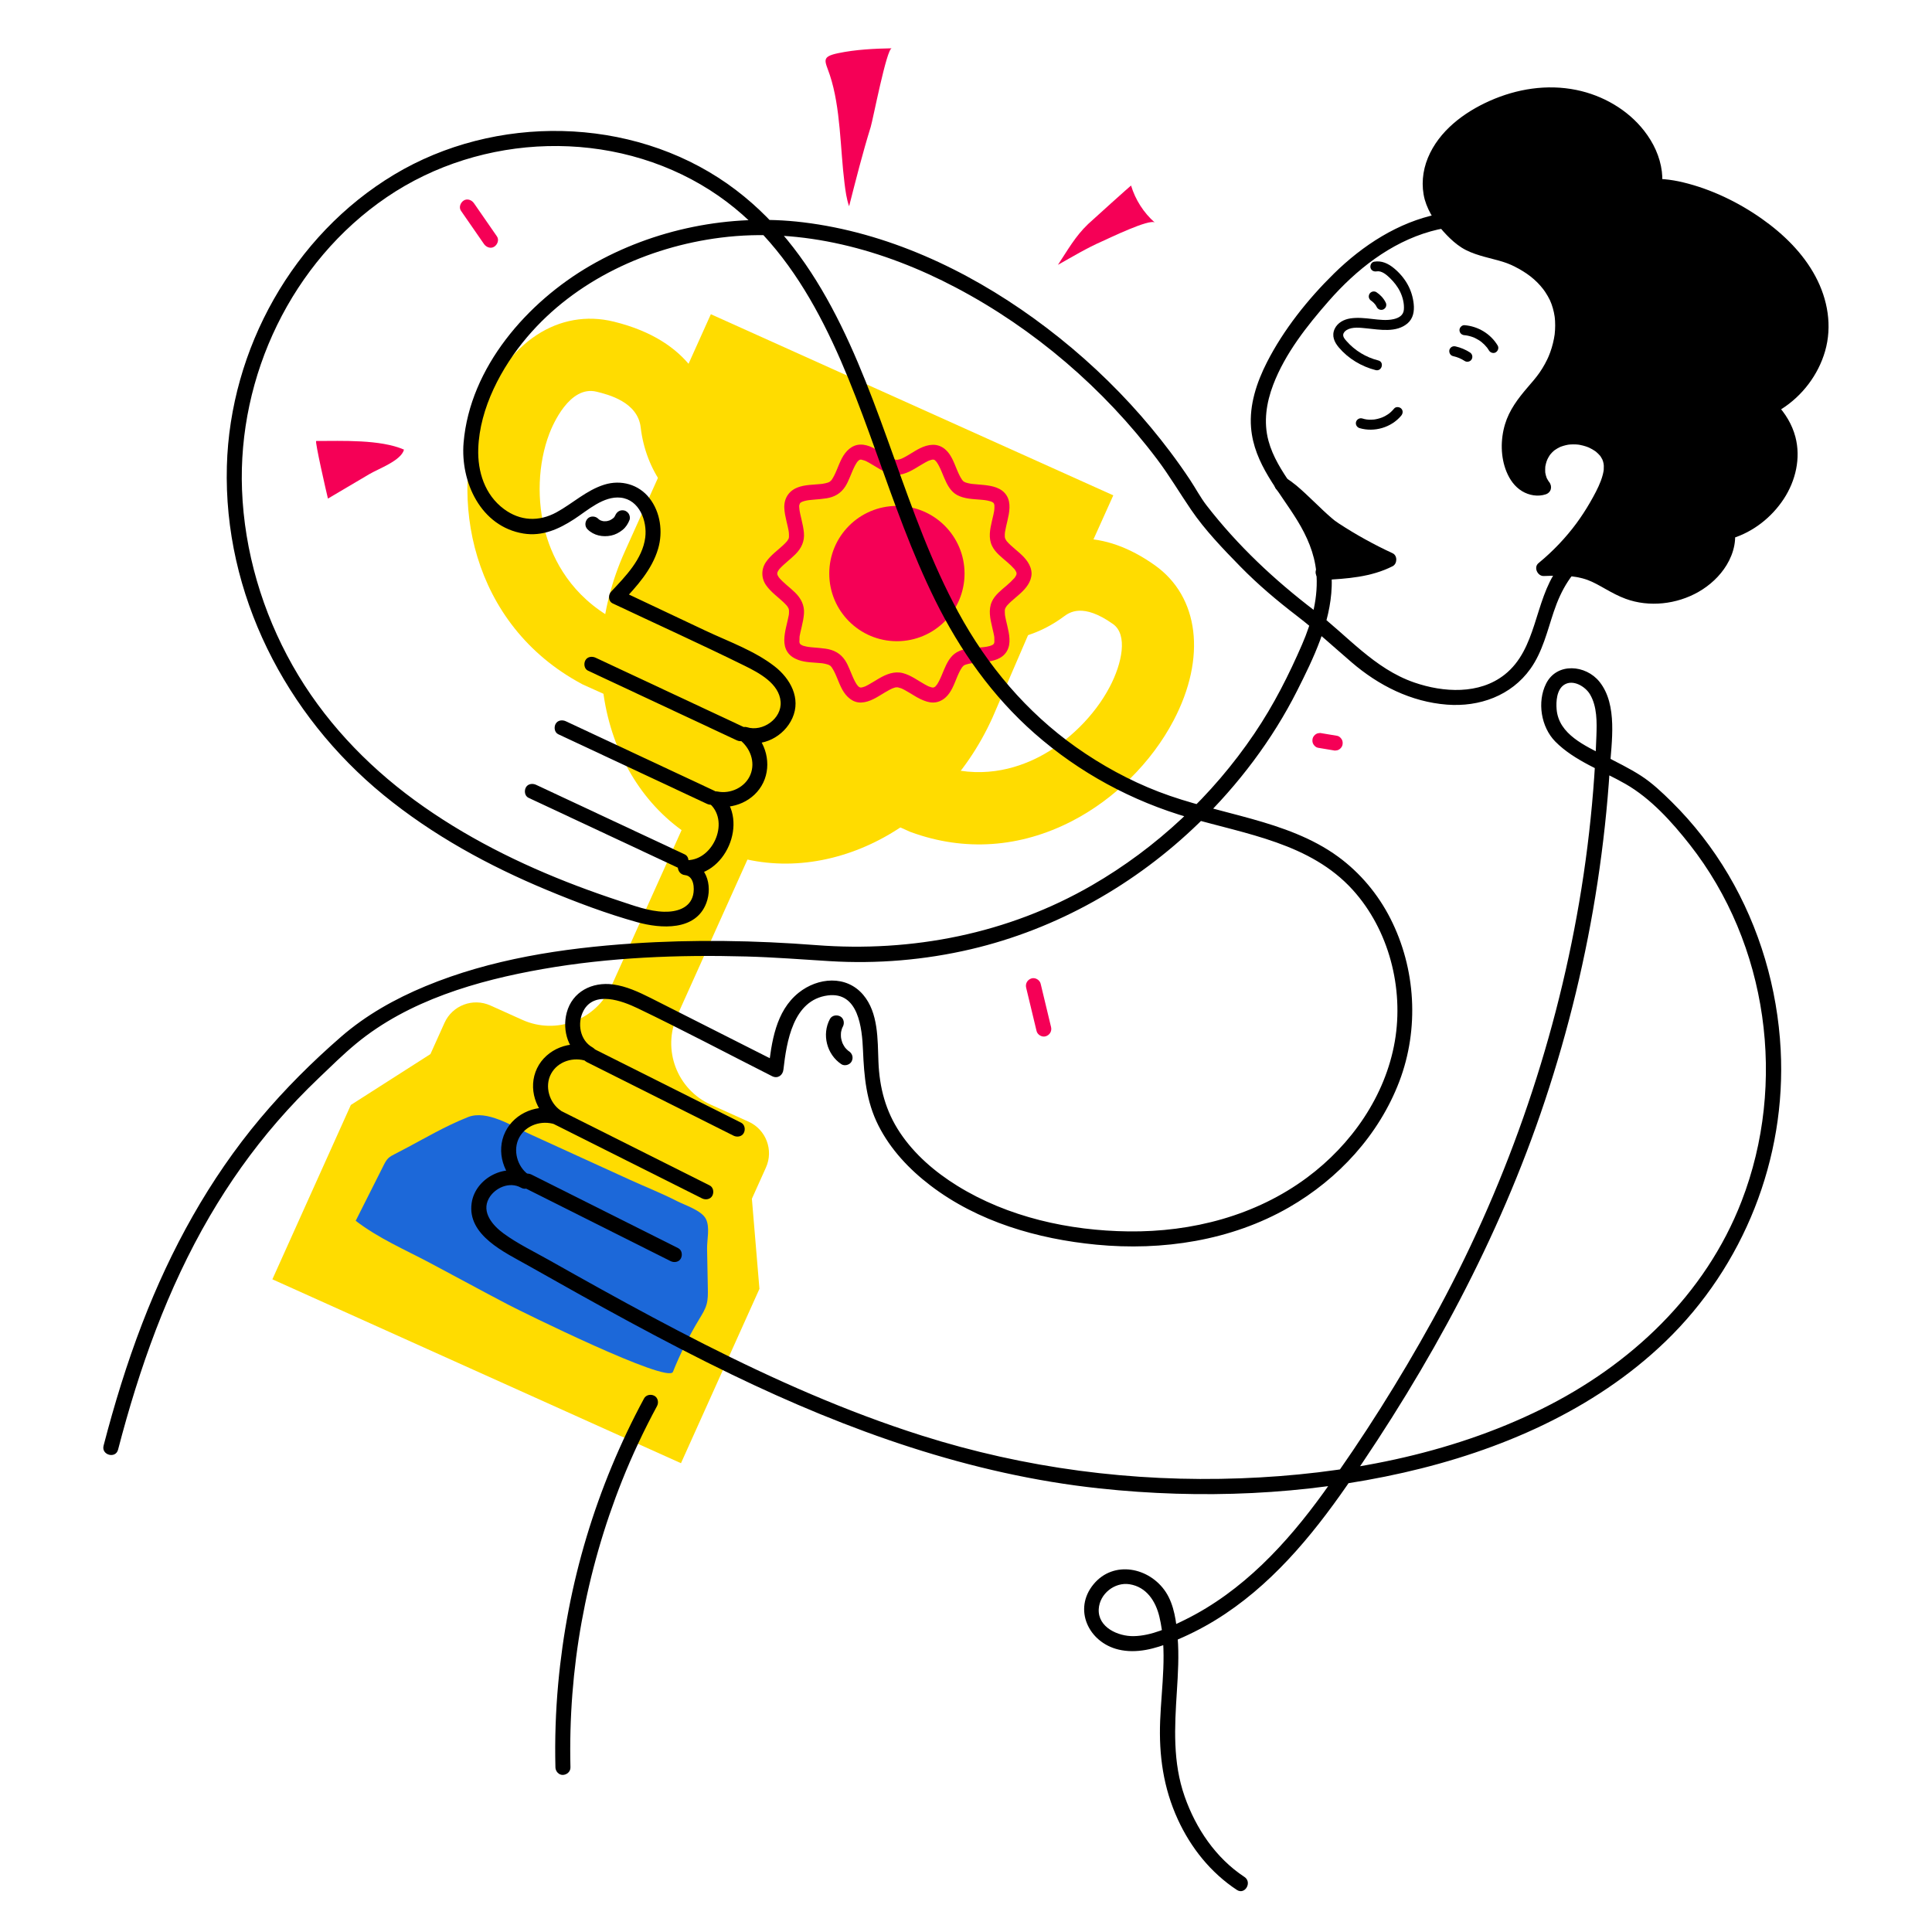 <svg xmlns="http://www.w3.org/2000/svg" width="600" height="600" viewBox="0 0 600 600" fill="none"><path d="M207.082 224.32L181.007 212.585L180.668 212.403C146.248 193.969 139.029 154.424 149.711 126.575C157.534 106.18 173.594 95.705 190.626 99.888C214.87 105.843 220.204 121.376 221.224 130.105C221.861 135.548 224.937 140.011 229.453 142.044L243.686 148.45L234.49 168.883L220.257 162.477C208.488 157.18 200.53 146.051 198.969 132.708C198.042 124.783 188.771 122.506 185.281 121.649C176.86 119.58 171.6 132.074 170.632 134.6C167.034 143.98 166.606 155.62 169.488 165.738C171.808 173.888 177.411 185.111 190.925 192.476L216.278 203.887L207.082 224.32Z" fill="#FFDC00"/><path d="M282.602 258.309L258.113 247.288L267.31 226.855L291.026 237.529C304.167 242.183 315.435 238.793 322.599 235.106C331.697 230.423 339.938 222.272 344.644 213.303C348.492 205.968 350.299 197.093 345.658 193.802C336.243 187.127 332.081 190.205 330.303 191.519C319.517 199.492 306.284 201.195 294.905 196.074L281.563 190.069L290.759 169.636L304.102 175.641C307.989 177.39 312.804 176.59 316.984 173.501C322.442 169.466 328.762 167.305 335.26 167.252C342.931 167.189 350.79 169.973 358.62 175.525C372.411 185.305 374.713 204.22 364.485 223.714C357.618 236.802 346.088 248.216 332.853 255.028C316.782 263.3 299.539 264.484 282.988 258.45L282.602 258.309Z" fill="#FFDC00"/><path d="M345.743 153.835L220.762 97.585L213.251 114.272C216.214 115.605 217.534 119.087 216.201 122.049L194.017 171.338C177.532 207.967 189.744 249.171 221.295 263.371C252.845 277.571 291.786 259.389 308.271 222.761L329.648 173.209C330.949 170.194 334.468 168.828 337.463 170.176L338.232 170.522L345.743 153.835Z" fill="#FFDC00"/><path d="M233.505 372.287L237.868 362.592C240.311 357.165 237.891 350.784 232.463 348.341L220.79 343.087C210.258 338.347 205.563 325.967 210.303 315.435L234.511 261.647L214.078 252.45L189.87 306.238C185.13 316.77 172.749 321.466 162.217 316.725L152.29 312.258C146.863 309.815 140.482 312.234 138.039 317.662L133.676 327.356L108.957 343.158L84.59 397.298L211.483 454.41L235.85 400.27L233.505 372.287Z" fill="#FFDC00"/><path d="M139.639 349.435C141.537 348.52 143.449 347.666 145.38 346.91C151.219 344.624 159.022 349.687 164.267 352.08C174.76 356.87 185.253 361.66 195.747 366.449C200.519 368.628 205.495 370.579 210.158 372.972C212.705 374.279 217.9 375.905 219.232 378.572C220.542 381.195 219.533 385.027 219.588 387.835C219.668 391.928 219.745 396.021 219.823 400.114C219.855 401.783 219.884 403.48 219.435 405.087C218.982 406.707 218.069 408.152 217.198 409.591C214.023 414.841 211.274 420.349 208.987 426.043C207.473 429.812 162.107 407.409 157.811 405.165C149.703 400.93 141.681 396.533 133.601 392.247C125.646 388.027 117.585 384.595 110.467 379.128C113.351 373.4 116.235 367.671 119.119 361.943C119.528 361.13 119.95 360.3 120.608 359.671C121.175 359.129 121.887 358.767 122.587 358.413C128.22 355.564 133.863 352.218 139.639 349.435Z" fill="#1C68D9"/><path d="M315.698 178.125C315.697 178.2 315.636 178.66 315.708 178.249C315.783 177.826 315.689 178.307 315.67 178.366C315.641 178.455 315.607 178.555 315.586 178.645C315.484 179.064 315.607 178.487 315.656 178.5C315.664 178.502 315.309 179.134 315.285 179.171C315.227 179.26 315.164 179.345 315.106 179.434C314.834 179.852 315.384 179.131 315.07 179.48C314.308 180.33 313.487 181.097 312.621 181.841C310.929 183.293 308.937 184.787 308.015 186.886C306.906 189.412 307.51 192.136 308.118 194.715C308.262 195.326 308.411 195.936 308.542 196.549C308.596 196.801 308.648 197.053 308.695 197.307C308.723 197.458 308.734 197.623 308.775 197.772C308.825 197.954 308.744 197.347 308.789 197.879C308.831 198.388 308.773 198.912 308.818 199.414C308.846 199.73 308.958 198.859 308.824 199.343C308.796 199.442 308.78 199.543 308.752 199.643C308.759 199.618 308.662 199.932 308.659 199.931C308.804 199.606 308.821 199.557 308.712 199.783L308.64 199.913C308.568 200.02 308.305 200.242 308.568 200.04C308.871 199.807 308.514 200.078 308.463 200.122C307.986 200.53 308.778 200 308.304 200.238C308.144 200.318 307.497 200.596 308.117 200.374C307.865 200.464 307.615 200.557 307.357 200.629C306.857 200.769 306.348 200.856 305.836 200.939C306.48 200.835 305.499 200.975 305.367 200.988C305.055 201.02 304.744 201.047 304.432 201.072C301.993 201.275 299.304 201.314 297.125 202.574C295.103 203.745 294.044 205.924 293.169 207.992C292.906 208.614 292.646 209.237 292.389 209.862C292.346 209.965 292.21 210.271 292.418 209.794C292.371 209.902 292.325 210.01 292.279 210.118C292.152 210.41 292.021 210.7 291.884 210.986C291.659 211.458 291.417 211.923 291.14 212.366C291.03 212.541 290.908 212.709 290.792 212.88C291.162 212.331 290.671 213.002 290.536 213.134C290.502 213.168 290.312 213.383 290.277 213.373C290.234 213.36 290.805 213.064 290.419 213.258C290.321 213.308 289.723 213.626 290.101 213.464C290.507 213.289 289.798 213.587 289.696 213.549C289.814 213.593 290.192 213.543 289.876 213.51C289.854 213.508 289.433 213.484 289.426 213.498C289.47 213.405 289.983 213.625 289.508 213.503C289.378 213.469 289.246 213.445 289.117 213.409C288.875 213.342 288.641 213.228 288.399 213.167C288.066 213.083 288.898 213.413 288.388 213.16C288.279 213.107 288.168 213.057 288.06 213.004C287.779 212.866 287.502 212.718 287.229 212.566C285.018 211.337 282.921 209.709 280.438 209.055C277.727 208.342 275.22 209.394 272.903 210.746C271.824 211.374 270.779 212.06 269.683 212.658C269.464 212.778 269.243 212.894 269.019 213.004C268.885 213.07 268.738 213.123 268.609 213.197C268.304 213.372 269.125 213.023 268.599 213.198C268.386 213.269 268.178 213.349 267.961 213.409C267.832 213.444 267.7 213.469 267.57 213.503C267.493 213.519 267.416 213.533 267.338 213.545C267.679 213.503 267.758 213.489 267.577 213.503C267.477 213.484 267.303 213.5 267.202 213.51C266.886 213.543 267.265 213.593 267.382 213.549C267.281 213.587 266.572 213.289 266.977 213.464C267.346 213.622 266.768 213.313 266.659 213.258C266.264 213.06 266.913 213.544 266.749 213.326C266.668 213.219 266.536 213.131 266.442 213.032C266.301 212.887 265.953 212.345 266.286 212.88C266.163 212.682 266.02 212.497 265.897 212.298C265.622 211.851 265.382 211.383 265.157 210.909C265.034 210.647 264.915 210.383 264.8 210.118C264.753 210.01 264.707 209.902 264.661 209.794C264.875 210.291 264.707 209.905 264.655 209.779C264.387 209.128 264.117 208.477 263.841 207.829C263.428 206.862 262.997 205.888 262.409 205.012C260.973 202.876 258.935 201.825 256.423 201.459C255.106 201.267 253.784 201.17 252.458 201.056C252.209 201.035 251.96 201.013 251.712 200.988C251.58 200.974 250.598 200.835 251.242 200.939C250.677 200.847 250.114 200.749 249.564 200.583C249.36 200.522 249.161 200.449 248.962 200.373C249.612 200.621 248.849 200.263 248.712 200.199C248.544 200.12 248.416 200.159 248.831 200.311C248.763 200.286 248.674 200.172 248.615 200.121C248.564 200.077 248.208 199.806 248.51 200.039C248.776 200.244 248.48 199.961 248.403 199.848C248.129 199.448 248.519 199.885 248.42 199.93C248.416 199.932 248.32 199.617 248.327 199.642C248.299 199.543 248.282 199.442 248.255 199.343C248.121 198.859 248.232 199.729 248.26 199.414C248.31 198.857 248.274 198.263 248.31 197.699C248.334 197.329 248.202 198.272 248.318 197.679C248.343 197.555 248.361 197.43 248.384 197.306C248.436 197.021 248.495 196.737 248.557 196.453C248.69 195.84 248.84 195.229 248.984 194.618C249.294 193.3 249.577 191.967 249.679 190.613C249.879 187.97 248.769 185.838 246.923 184.022C245.29 182.415 243.392 181.106 241.903 179.352C242.227 179.733 241.917 179.363 241.794 179.171C241.77 179.134 241.415 178.502 241.423 178.5C241.472 178.487 241.594 179.064 241.493 178.645C241.471 178.555 241.438 178.455 241.409 178.366C241.39 178.307 241.296 177.826 241.37 178.249C241.446 178.677 241.394 178.056 241.384 177.979C241.337 177.633 241.339 178.148 241.348 178.167C241.334 178.136 241.393 177.934 241.409 177.884C241.443 177.778 241.502 177.646 241.518 177.535C241.559 177.245 241.245 178.033 241.488 177.614C241.591 177.436 241.683 177.252 241.794 177.079C241.865 176.969 241.957 176.864 242.02 176.75C242.099 176.605 241.718 177.085 242.063 176.705C243.592 175.024 245.448 173.713 247.046 172.106C248.881 170.261 249.908 168.099 249.664 165.458C249.538 164.097 249.252 162.765 248.938 161.438C248.801 160.859 248.661 160.282 248.536 159.701C248.476 159.418 248.418 159.134 248.367 158.85C248.339 158.695 248.316 158.54 248.289 158.386C248.357 158.779 248.305 158.535 248.281 158.282C248.262 158.094 248.099 156.841 248.268 156.755C248.292 156.743 248.157 157.27 248.255 156.907C248.288 156.785 248.323 156.657 248.349 156.534C248.399 156.295 248.314 156.157 248.3 156.6C248.304 156.478 248.466 156.312 248.518 156.21C248.677 155.892 248.418 156.327 248.418 156.334C248.418 156.311 248.58 156.155 248.616 156.128C249.123 155.74 248.256 156.273 248.838 155.973C249.07 155.853 249.429 155.7 248.962 155.876C249.239 155.771 249.515 155.676 249.802 155.599C250.048 155.532 250.296 155.477 250.546 155.428C250.675 155.403 251.628 155.263 250.98 155.345C251.566 155.271 252.153 155.218 252.74 155.17C254.061 155.061 255.379 154.959 256.688 154.75C259.156 154.357 261.125 153.226 262.494 151.109C263.07 150.216 263.496 149.234 263.91 148.258C264.173 147.636 264.432 147.013 264.69 146.388C264.912 145.85 264.543 146.708 264.695 146.374C264.756 146.241 264.811 146.105 264.87 145.971C264.987 145.708 265.106 145.445 265.231 145.186C265.446 144.741 265.677 144.303 265.939 143.884C265.999 143.788 266.412 143.188 266.195 143.486C265.967 143.8 266.256 143.417 266.294 143.377C266.393 143.272 266.494 143.17 266.593 143.065C266.628 143.028 266.768 142.881 266.802 142.877C266.756 142.883 266.368 143.139 266.659 142.991C266.768 142.936 266.911 142.855 267.009 142.782C267.294 142.57 266.799 142.89 266.824 142.851C266.854 142.804 267.674 142.585 267.218 142.724C266.858 142.834 267.238 142.732 267.352 142.737L267.502 142.741C267.758 142.762 267.704 142.75 267.338 142.705C267.339 142.673 268.649 143.073 268.76 143.114C268.275 142.932 268.835 143.155 269.019 143.246C269.329 143.398 269.633 143.562 269.934 143.731C271.025 144.343 272.072 145.031 273.158 145.651C275.458 146.965 277.946 147.919 280.601 147.149C283.08 146.43 285.159 144.811 287.396 143.592C287.642 143.458 287.89 143.328 288.142 143.206C288.277 143.14 288.414 143.078 288.551 143.016C288.482 143.048 288.086 143.184 288.48 143.051C288.744 142.963 289.003 142.867 289.274 142.8C289.378 142.774 289.482 142.755 289.586 142.731C290.069 142.619 289.096 142.708 289.577 142.741C289.648 142.746 289.797 142.752 289.876 142.739C290.318 142.669 289.538 142.613 289.768 142.715C289.863 142.757 290.023 142.789 290.125 142.806C290.488 142.867 289.871 142.743 289.948 142.721C290.061 142.69 290.387 142.988 290.475 143.031C290.719 143.15 290.096 142.623 290.382 142.969C290.471 143.077 290.591 143.167 290.687 143.269C290.869 143.464 291.061 143.777 290.792 143.369C290.936 143.587 291.088 143.796 291.223 144.02C291.51 144.495 291.76 144.993 291.994 145.496C292.091 145.707 292.186 145.919 292.279 146.132C292.288 146.152 292.516 146.685 292.369 146.34C292.222 145.993 292.449 146.533 292.457 146.552C292.727 147.203 292.995 147.854 293.272 148.502C294.138 150.521 295.235 152.666 297.255 153.747C299.496 154.946 302.148 154.982 304.62 155.193C304.931 155.22 305.241 155.248 305.551 155.281C305.763 155.304 306.366 155.397 305.836 155.311C306.402 155.403 306.965 155.5 307.515 155.666C307.617 155.697 307.72 155.73 307.821 155.765L307.971 155.819C308.163 155.895 308.165 155.895 307.979 155.82L307.842 155.764C307.933 155.807 308.023 155.852 308.111 155.9C308.193 155.945 308.282 156.016 308.366 156.05C308.724 156.198 308.286 155.955 308.248 155.939C308.373 155.99 308.456 156.155 308.564 156.229C308.697 156.32 308.89 156.349 308.475 156.086C308.569 156.146 308.652 156.378 308.712 156.467C308.959 156.833 308.607 156.343 308.659 156.319C308.663 156.317 308.762 156.645 308.771 156.682C308.781 156.72 308.864 157.057 308.852 157.061C308.824 157.068 308.813 156.442 308.825 156.916C308.841 157.498 308.829 158.063 308.758 158.641C308.823 158.11 308.732 158.742 308.695 158.943C308.636 159.261 308.57 159.577 308.501 159.892C308.359 160.538 308.2 161.181 308.05 161.825C307.455 164.369 306.906 167.104 308.102 169.56C309.103 171.615 311.073 173.074 312.762 174.531C313.58 175.235 314.347 175.968 315.07 176.769C315.446 177.187 314.807 176.354 315.106 176.815C315.164 176.904 315.227 176.989 315.285 177.079C315.407 177.269 315.492 177.501 315.623 177.682C315.788 177.908 315.502 177.151 315.586 177.604C315.602 177.69 315.643 177.805 315.67 177.884C315.676 177.901 315.745 178.127 315.731 178.167C315.856 177.818 315.69 177.757 315.698 178.125C315.725 179.344 316.752 180.515 318.032 180.458C319.273 180.402 320.394 179.432 320.365 178.125C320.306 175.454 318.516 173.405 316.621 171.719C315.701 170.901 314.738 170.133 313.838 169.294C313.461 168.942 313.094 168.579 312.756 168.19C312.685 168.108 312.618 168.023 312.547 167.941C312.95 168.41 312.614 168.023 312.537 167.91C312.398 167.704 312.295 167.477 312.162 167.269C311.919 166.888 312.22 167.629 312.206 167.369C312.2 167.257 312.126 167.115 312.099 167.005C312.104 167.025 312.025 166.702 312.036 166.696C312.036 166.696 312.062 167.257 312.054 166.752C312.051 166.497 312.036 166.244 312.046 165.988C312.051 165.841 312.062 165.694 312.074 165.547C312.085 165.416 312.187 164.743 312.088 165.349C312.288 164.122 312.589 162.92 312.87 161.71C313.452 159.197 314.079 156.189 312.59 153.854C311.055 151.446 308.182 150.896 305.551 150.614C304.339 150.484 303.121 150.409 301.907 150.287C301.765 150.273 301.336 150.205 301.896 150.29C301.778 150.272 301.661 150.255 301.543 150.236C301.259 150.189 300.975 150.135 300.695 150.069C300.454 150.012 300.216 149.947 299.981 149.87C299.856 149.829 299.734 149.777 299.608 149.737C300.179 149.919 299.758 149.797 299.611 149.718C299.524 149.671 299.441 149.616 299.354 149.57L299.232 149.491C299.025 149.344 299.072 149.382 299.372 149.606C299.244 149.586 299.059 149.317 298.97 149.222C298.882 149.128 298.747 149.009 298.688 148.894C298.707 148.932 299.004 149.351 298.785 149.008C298.631 148.766 298.471 148.53 298.329 148.281C298.066 147.822 297.835 147.346 297.617 146.865C297.509 146.627 297.409 146.385 297.302 146.146C297.152 145.812 297.518 146.672 297.297 146.133C297.23 145.969 297.161 145.805 297.093 145.641C296.201 143.485 295.324 141.028 293.469 139.49C291.102 137.526 288.294 137.943 285.704 139.216C284.597 139.761 283.557 140.432 282.502 141.069C281.943 141.406 281.38 141.739 280.802 142.042C280.58 142.158 280.352 142.262 280.128 142.375C279.584 142.651 280.582 142.226 280.019 142.425C279.853 142.483 279.691 142.546 279.524 142.599C279.292 142.673 279.011 142.69 278.792 142.786C278.51 142.911 279.356 142.773 278.854 142.779C278.749 142.78 278.645 142.791 278.539 142.791C278.411 142.791 278.272 142.761 278.145 142.772C277.835 142.796 278.705 142.912 278.206 142.771C277.934 142.694 277.659 142.636 277.39 142.545C277.252 142.498 277.116 142.434 276.977 142.392C276.637 142.29 277.473 142.64 276.95 142.375C276.698 142.247 276.442 142.129 276.192 141.997C275.584 141.675 274.994 141.322 274.406 140.965C272.238 139.65 269.849 138.012 267.202 138.073C264.537 138.134 262.637 140.083 261.467 142.304C260.872 143.433 260.405 144.628 259.917 145.805C259.872 145.914 259.826 146.024 259.781 146.133C259.552 146.693 259.983 145.676 259.742 146.227C259.638 146.466 259.535 146.706 259.426 146.943C259.196 147.446 258.951 147.943 258.67 148.419C258.551 148.62 258.417 148.811 258.293 149.008C258.027 149.431 258.569 148.732 258.345 148.951C258.26 149.033 258.19 149.135 258.109 149.222C258.021 149.315 257.513 149.721 257.836 149.507C258.188 149.274 257.774 149.543 257.724 149.57C257.6 149.639 257.453 149.708 257.334 149.786C257.021 149.991 257.394 149.763 257.47 149.737C257.32 149.789 257.173 149.847 257.021 149.895C256.811 149.962 256.598 150.018 256.384 150.069C256.103 150.135 255.82 150.189 255.535 150.236C255.418 150.255 255.3 150.272 255.183 150.29C255.81 150.194 255.121 150.293 254.988 150.307C252.558 150.57 249.952 150.492 247.65 151.406C244.926 152.486 243.453 154.82 243.576 157.755C243.635 159.153 243.936 160.544 244.254 161.903C244.39 162.483 244.532 163.063 244.662 163.645C244.733 163.963 244.801 164.281 244.862 164.6C244.897 164.783 245.025 165.684 244.958 165.096C245.024 165.681 245.036 166.247 245.019 166.834C245.008 167.219 245.014 166.68 245.043 166.696C245.054 166.702 244.989 166.964 244.979 167.005C244.958 167.09 244.92 167.377 244.849 167.435C245.007 167.305 245.073 167.015 244.85 167.398C244.737 167.593 244.618 167.782 244.497 167.973C244.415 168.102 244.164 168.368 244.531 167.941C244.461 168.023 244.393 168.108 244.322 168.19C243.946 168.624 243.533 169.026 243.109 169.415C241.291 171.084 239.253 172.52 237.852 174.591C236.352 176.809 236.395 179.609 237.943 181.789C239.395 183.835 241.426 185.264 243.241 186.955C243.639 187.327 244.007 187.721 244.375 188.121C244.478 188.233 244.691 188.554 244.361 188.087C244.421 188.171 244.483 188.253 244.541 188.339C244.694 188.565 244.798 188.821 244.947 189.045C245.111 189.291 244.795 188.496 244.895 188.946C244.917 189.046 244.955 189.144 244.979 189.244C244.994 189.304 245.148 189.777 245.023 189.402C244.906 189.049 245.025 189.489 245.03 189.58C245.044 189.836 245.041 190.092 245.028 190.348C245.022 190.496 245.011 190.644 244.997 190.791C244.987 190.897 244.883 191.489 244.991 190.9C244.521 193.466 243.627 196.041 243.571 198.666C243.543 199.972 243.804 201.352 244.531 202.456C245.337 203.681 246.519 204.423 247.867 204.93C250.18 205.799 252.833 205.714 255.263 205.972C255.703 206.019 255.258 205.97 255.183 205.959C255.329 205.981 255.476 206.002 255.622 206.028C255.877 206.071 256.132 206.12 256.384 206.18C256.65 206.243 256.915 206.315 257.174 206.404C257.274 206.438 257.371 206.477 257.47 206.512C256.882 206.304 257.325 206.455 257.468 206.531C257.596 206.6 257.717 206.694 257.847 206.758C258.159 206.912 257.727 206.645 257.706 206.643C257.845 206.654 258.12 207.046 258.204 207.133C258.259 207.189 258.36 207.291 258.391 207.355C258.18 206.92 258.201 207.095 258.293 207.241C258.461 207.506 258.635 207.764 258.789 208.038C259.036 208.475 259.254 208.927 259.462 209.384C259.582 209.649 259.696 209.917 259.811 210.184C259.576 209.638 259.919 210.447 259.985 210.608C260.481 211.806 260.958 213.025 261.584 214.163C262.794 216.367 264.817 218.293 267.502 218.174C270.193 218.056 272.515 216.417 274.747 215.078C275.25 214.776 275.757 214.479 276.277 214.208C276.553 214.063 276.835 213.93 277.118 213.798C277.046 213.831 276.661 213.965 277.06 213.824C277.225 213.766 277.387 213.703 277.555 213.65C277.632 213.625 278.308 213.386 278.367 213.447C278.378 213.459 277.754 213.481 278.225 213.47C278.356 213.467 278.486 213.457 278.618 213.46C278.671 213.461 278.995 213.448 279.013 213.485C279.024 213.509 278.402 213.352 278.873 213.478C279.176 213.559 279.474 213.629 279.771 213.733C279.91 213.782 280.047 213.837 280.185 213.89C279.715 213.709 280.028 213.823 280.128 213.874C280.409 214.016 280.693 214.149 280.971 214.297C281.549 214.607 282.112 214.944 282.672 215.284C283.746 215.935 284.81 216.619 285.951 217.151C287.187 217.728 288.489 218.209 289.876 218.176C291.296 218.143 292.578 217.56 293.629 216.626C295.442 215.014 296.294 212.536 297.195 210.362C297.252 210.225 297.309 210.089 297.365 209.952C297.338 210.019 297.167 210.413 297.336 210.022C297.452 209.756 297.567 209.491 297.688 209.228C297.919 208.728 298.165 208.234 298.449 207.762C298.566 207.567 298.727 207.381 298.829 207.18C298.968 206.906 298.443 207.581 298.78 207.242C298.847 207.175 298.905 207.097 298.97 207.027C299.05 206.942 299.138 206.865 299.218 206.78C299.419 206.566 299.288 206.524 299.113 206.841C299.209 206.666 299.586 206.567 299.744 206.463C300.17 206.185 299.257 206.612 299.755 206.457C299.856 206.425 299.956 206.386 300.057 206.354C300.321 206.271 300.59 206.202 300.86 206.143C301.116 206.087 301.373 206.045 301.631 205.999C301.771 205.974 302.193 205.929 301.634 205.994C301.817 205.973 301.999 205.951 302.182 205.932C303.364 205.808 304.553 205.749 305.735 205.615C308.346 205.318 311.219 204.722 312.669 202.268C314.085 199.873 313.418 196.882 312.825 194.346C312.681 193.734 312.531 193.123 312.395 192.508C312.332 192.222 312.271 191.936 312.217 191.649C312.187 191.493 312.162 191.335 312.132 191.179C312.015 190.559 312.139 191.445 312.1 190.972C312.056 190.448 312.041 189.94 312.06 189.415C312.077 188.934 312.055 189.563 312.036 189.553C312.01 189.54 312.13 189.131 312.139 189.094C312.151 189.043 312.198 188.838 312.229 188.815C312.089 189.131 312.056 189.208 312.132 189.045C312.162 188.979 312.194 188.915 312.228 188.851C312.355 188.632 312.487 188.424 312.625 188.213C312.843 187.882 312.589 188.261 312.547 188.309C312.636 188.206 312.721 188.1 312.811 187.998C313.212 187.542 313.652 187.121 314.102 186.713C314.971 185.926 315.886 185.192 316.758 184.408C318.602 182.749 320.307 180.727 320.365 178.125C320.392 176.904 319.272 175.736 318.032 175.791C316.744 175.849 315.727 176.817 315.698 178.125Z" fill="#F50056"/><path d="M278.541 199.131C290.142 199.131 299.547 189.726 299.547 178.125C299.547 166.524 290.142 157.119 278.541 157.119C266.94 157.119 257.535 166.524 257.535 178.125C257.535 189.726 266.94 199.131 278.541 199.131Z" fill="#F50056"/><path d="M231.162 225.879C225.932 223.431 220.702 220.983 215.473 218.535C207.199 214.663 198.926 210.791 190.653 206.919C188.759 206.032 186.864 205.145 184.969 204.258C183.866 203.742 182.402 203.912 181.777 205.095C181.231 206.129 181.434 207.735 182.614 208.288C187.843 210.735 193.073 213.183 198.303 215.631C206.576 219.503 214.849 223.375 223.122 227.247C225.017 228.134 226.912 229.021 228.806 229.908C229.91 230.424 231.374 230.254 231.999 229.071C232.545 228.038 232.342 226.431 231.162 225.879Z" fill="black"/><path d="M221.923 245.617C216.694 243.169 211.464 240.721 206.234 238.273C197.961 234.401 189.688 230.529 181.415 226.657C179.52 225.77 177.626 224.883 175.731 223.996C174.628 223.48 173.163 223.65 172.538 224.833C171.992 225.867 172.195 227.473 173.375 228.026C178.605 230.473 183.835 232.921 189.065 235.369C197.338 239.241 205.611 243.113 213.884 246.986C215.778 247.872 217.673 248.759 219.568 249.646C220.671 250.163 222.135 249.992 222.761 248.809C223.307 247.776 223.104 246.169 221.923 245.617Z" fill="black"/><path d="M212.685 265.355C207.455 262.907 202.226 260.459 196.996 258.011C188.723 254.139 180.45 250.267 172.177 246.395C170.282 245.508 168.387 244.621 166.493 243.734C165.389 243.218 163.925 243.388 163.3 244.571C162.754 245.605 162.957 247.211 164.137 247.764C169.367 250.211 174.597 252.659 179.826 255.107C188.099 258.979 196.372 262.851 204.645 266.724C206.54 267.61 208.435 268.497 210.33 269.384C211.433 269.901 212.897 269.73 213.522 268.547C214.068 267.514 213.865 265.907 212.685 265.355Z" fill="black"/><path d="M386.468 582.9C377.571 577.035 371.394 567.866 367.899 557.903C364.166 547.262 364.779 536.421 365.482 525.35C365.837 519.759 366.179 514.132 365.727 508.536C365.348 503.845 364.695 498.466 362.058 494.442C357.036 486.779 345.889 484.435 339.631 491.981C333.177 499.764 338.054 510.066 347.362 512.287C352.977 513.626 358.717 512.032 363.926 509.931C368.609 508.041 373.136 505.794 377.443 503.154C394.333 492.801 407.199 477.365 418.358 461.253C443.984 424.255 465.533 384.672 479.774 341.879C487.131 319.772 492.631 297.043 496.13 274.007C497.898 262.358 499.181 250.636 499.926 238.878C500.458 230.49 502.465 218.928 496.752 211.755C492.503 206.421 483.507 205.649 480.164 212.292C477.307 217.969 478.578 225.801 483.009 230.297C488.942 236.318 497.607 239.323 504.814 243.463C512.678 247.979 519.197 255.214 524.755 262.281C549.09 293.222 555.019 336.477 540.863 373.051C529.614 402.115 506.381 423.916 478.808 437.561C449.944 451.845 417.287 457.921 385.295 459.104C351.711 460.347 318.293 455.983 286.25 445.827C262.915 438.432 240.492 428.473 218.679 417.421C207.916 411.968 197.292 406.246 186.735 400.406C181.317 397.408 175.916 394.378 170.522 391.336C165.796 388.671 160.741 386.249 156.356 383.035C153.051 380.613 149.456 376.493 151.793 372.23C153.653 368.839 158.272 366.854 161.78 368.837C164.437 370.338 166.557 366.515 164.136 364.807C160.607 362.318 159.169 357.114 161.262 353.256C163.394 349.327 168.263 347.818 172.369 349.178C174.994 350.047 176.266 346.326 174.167 344.913C170.594 342.509 169.046 337.353 171.139 333.48C173.264 329.545 178.161 328.12 182.226 329.551C184.736 330.435 186.313 326.555 184.024 325.286C180.105 323.115 179.173 317.73 181.202 313.91C184.56 307.588 193.17 310.795 198.057 313.14C212.097 319.877 225.886 327.194 239.784 334.221C241.479 335.078 243.09 333.989 243.295 332.206C244.288 323.55 246.252 310.589 257.04 309.146C266.637 307.863 267.724 319.368 268.008 326.132C268.355 334.372 269.014 342.027 272.792 349.523C276.539 356.96 282.383 363.149 288.958 368.167C303.719 379.432 322.19 384.775 340.461 386.542C360.931 388.521 382.335 385.301 400.315 374.951C415.631 366.134 428.279 352.422 434.59 335.807C440.784 319.499 439.714 300.818 431.812 285.272C427.968 277.707 422.429 271.077 415.578 266.062C407.609 260.229 398.09 256.926 388.665 254.293C379.018 251.599 369.206 249.491 359.837 245.883C350.741 242.38 342.103 237.655 334.151 232.026C318.761 221.133 306.592 206.661 297.618 190.149C289.325 174.893 283.502 158.472 277.662 142.168C266.445 110.855 254.335 77.08 225.965 57.124C195.887 35.965 153.698 35.433 122.398 54.23C91.037 73.064 71.445 108.401 70.456 144.757C69.378 184.419 88.708 222.027 119.097 246.888C134.366 259.38 151.759 268.884 169.93 276.436C179.023 280.215 188.378 283.751 197.872 286.392C205.227 288.438 216.052 289.17 219.345 280.469C221.451 274.904 219.261 267.791 212.733 267.109V271.776C225.197 272.779 232.895 254.905 223.86 246.416L221.589 250.316C227.681 251.563 234.283 248.783 237.04 243.036C239.742 237.402 237.924 230.239 233.015 226.447L230.745 230.347C236.832 232.258 243.525 228.728 246.081 223.01C248.83 216.863 245.446 210.735 240.537 206.926C234.242 202.042 226.177 199.206 219.029 195.831C210.229 191.675 201.429 187.519 192.629 183.363L193.102 187.028C197.688 182.163 202.463 176.971 204.389 170.405C205.925 165.169 205.107 159.101 201.724 154.74C198.362 150.407 192.842 148.901 187.649 150.524C182.139 152.246 177.833 156.359 172.848 159.09C167.386 162.082 161.559 161.852 156.489 158.077C150.568 153.668 148.287 146.497 148.528 139.341C148.952 126.75 155.699 114.124 163.71 104.676C178.662 87.044 201.108 76.683 223.806 73.804C249.148 70.591 274.456 77.514 296.812 89.281C321.159 102.095 342.781 120.65 359.34 142.613C363.148 147.663 366.329 153.058 369.879 158.268C374.236 164.661 379.838 170.476 385.239 175.989C390.705 181.568 396.59 186.53 402.78 191.28C408.715 195.835 414.105 200.834 419.773 205.699C428.163 212.902 438.208 217.968 449.356 218.83C459.409 219.607 469.314 216.072 475.29 207.7C479.035 202.454 480.524 195.972 482.543 189.955C484.876 183.002 488.177 177.462 494.014 172.896C499.034 168.968 504.381 165.591 508.234 160.397C512.225 155.017 514.391 148.478 515.194 141.876C516.826 128.469 512.973 114.434 506.865 102.574C500.871 90.935 491.962 80.047 480.855 72.962C470.659 66.457 458.519 64.105 446.657 66.485C434.245 68.975 423.153 76.234 414.229 85C406.161 92.926 398.603 102.407 393.451 112.524C390.283 118.746 387.954 125.724 388.526 132.793C389.444 144.129 397.236 152.403 402.905 161.662C405.882 166.523 408.205 171.809 408.769 177.537C409.535 185.322 407.437 193.099 404.351 200.189C400.282 209.54 395.694 218.74 389.546 227.833C376.547 247.06 359.202 263.323 339.103 274.939C313.066 289.988 283.285 295.82 253.44 293.513C234.514 292.051 215.454 291.731 196.508 293.001C174.687 294.463 152.433 297.847 132.124 306.278C122.679 310.2 113.685 315.234 105.938 321.962C96.998 329.727 88.472 338.224 80.855 347.295C64.944 366.244 53.019 388.013 44.154 411.054C39.39 423.436 35.504 436.134 32.166 448.969C31.409 451.878 35.909 453.118 36.665 450.21C43.221 425.004 51.971 400.225 65.157 377.671C71.247 367.256 78.238 357.378 86.146 348.262C90.205 343.583 94.489 339.1 98.972 334.824C102.787 331.185 106.585 327.419 110.655 324.063C126.851 310.709 148.196 304.512 168.519 300.948C189.321 297.301 210.606 296.473 231.688 297.044C240.362 297.279 248.988 297.956 257.643 298.489C272.345 299.394 287.2 298.146 301.543 294.785C328.217 288.535 352.727 274.639 372.341 255.581C384.569 243.699 395.139 229.763 402.829 214.518C407.919 204.429 413.186 193.571 413.572 182.118C413.987 169.785 407.64 160.179 400.97 150.439C398.087 146.229 395.266 141.85 393.929 136.872C392.362 131.035 393.275 125.089 395.397 119.511C399.091 109.798 405.896 101.19 412.673 93.459C421.147 83.791 431.754 75.389 444.298 71.853C456.048 68.542 468.217 70.444 478.5 76.991C489.903 84.251 498.745 95.879 504.357 108.045C509.936 120.139 513.112 134.925 509.206 147.975C507.236 154.555 503.408 159.837 498.056 164.068C492.972 168.088 487.43 171.463 483.597 176.826C476.478 186.789 477.331 201.561 467.28 209.509C459.378 215.759 448.26 215.068 439.242 211.966C426.772 207.678 418.461 197.421 408.262 189.638C395.739 180.081 384.435 169.496 374.753 157.014C372.821 154.524 371.325 151.661 369.581 149.031C367.601 146.044 365.527 143.119 363.37 140.257C359.523 135.155 355.437 130.235 351.11 125.532C342.028 115.663 331.935 106.732 321.066 98.875C300.017 83.658 275.37 72.182 249.404 69.039C226.816 66.305 203.022 71.082 183.32 82.492C163.757 93.822 145.964 114.05 143.977 137.442C142.939 149.67 149.3 163.531 162.558 165.692C168.415 166.646 173.559 164.329 178.357 161.199C182.504 158.493 187.442 153.966 192.765 154.553C198.554 155.19 201.032 161.793 200.392 166.904C199.551 173.63 194.223 179.039 189.802 183.728C188.851 184.736 188.864 186.727 190.274 187.393C203.915 193.835 217.677 200.07 231.21 206.737C235.684 208.941 241.986 212.253 242.428 217.919C242.842 223.232 236.82 227.365 231.986 225.846C229.887 225.187 227.828 228.287 229.716 229.746C232.953 232.247 234.658 236.603 233.056 240.56C231.464 244.496 226.894 246.647 222.83 245.815C220.672 245.374 218.757 248.022 220.56 249.715C226.761 255.542 221.112 267.783 212.733 267.109C209.718 266.866 209.789 271.469 212.733 271.776C215.512 272.066 215.738 275.869 215.252 277.941C214.276 282.095 210.037 283.255 206.193 283.149C201.501 283.019 196.895 281.267 192.483 279.817C188.058 278.362 183.662 276.816 179.306 275.164C161.461 268.401 144.181 259.795 128.75 248.503C113.445 237.303 100.239 223.272 90.886 206.721C81.486 190.086 75.887 171.231 75.161 152.112C73.818 116.721 90.614 81.315 120.091 61.245C149.606 41.15 190.307 39.736 220.584 59.122C248.941 77.279 261.272 110.271 272.127 140.521C277.696 156.041 283.144 171.672 290.465 186.477C298.157 202.03 308.21 216.255 321.285 227.757C335.162 239.965 351.571 248.831 369.315 253.95C387.108 259.082 406.949 261.892 420.053 276.302C431.353 288.728 436.001 306.907 433.18 323.35C430.255 340.399 419.671 355.501 405.915 365.706C389.948 377.552 370.209 382.653 350.491 382.424C332.078 382.212 313.011 378.013 297.241 368.227C290.381 363.97 284.032 358.54 279.522 351.787C275.017 345.04 273.117 337.741 272.806 329.704C272.54 322.81 272.817 314.545 268.075 308.951C262.815 302.747 253.988 303.546 248.05 308.287C240.868 314.021 239.608 323.66 238.628 332.206L242.139 330.191C233.123 325.632 224.106 321.073 215.09 316.514C210.737 314.314 206.394 312.093 202.031 309.912C198.344 308.068 194.539 306.289 190.416 305.73C183.916 304.849 177.705 307.948 175.985 314.54C174.536 320.094 176.501 326.452 181.669 329.316L183.467 325.051C177.21 322.848 169.708 325.716 166.792 331.756C163.845 337.86 166.334 345.256 171.811 348.942L173.609 344.677C167.3 342.588 159.848 345.476 156.914 351.533C153.945 357.661 156.371 365.021 161.78 368.837L164.136 364.807C157.232 360.906 147.606 365.765 146.475 373.621C145.031 383.654 156.862 388.978 163.915 392.965C184.765 404.75 205.694 416.438 227.263 426.87C263.412 444.354 301.392 457.948 341.485 462.244C372.879 465.608 405.102 464.326 435.934 457.335C465.67 450.592 495.019 438.003 517.213 416.618C541.568 393.15 554.778 359.824 553.006 326.01C552.006 306.942 546.486 288.119 536.774 271.661C531.913 263.426 525.987 255.773 519.183 249.051C516.215 246.119 513.114 243.166 509.596 240.897C506.022 238.592 502.162 236.743 498.401 234.771C492.298 231.572 484.109 228.112 483.425 220.323C483.209 217.869 483.44 214.163 485.764 212.662C488.525 210.878 492.335 213.201 493.776 215.62C496.032 219.404 495.929 224.315 495.777 228.564C495.577 234.192 495.24 239.817 494.789 245.43C493.854 257.07 492.402 268.664 490.434 280.175C482.664 325.621 467.139 369.686 444.865 410.045C434.731 428.409 423.371 446.467 411.091 463.48C399.605 479.394 385.901 494.184 368.083 502.996C363.177 505.422 357.633 508.017 352.072 508.118C347.264 508.205 340.909 505.412 341.225 499.717C341.488 494.969 346.167 491.256 350.818 492.006C356.069 492.852 358.891 497.26 360.046 502.045C362.59 512.586 360.714 523.728 360.297 534.404C359.878 545.13 361.285 555.227 365.785 565.041C369.825 573.851 375.991 581.575 384.113 586.929C386.628 588.586 388.968 584.547 386.468 582.9Z" fill="black"/><path d="M182.21 329.828C187.371 332.417 192.533 335.005 197.694 337.594C205.859 341.689 214.024 345.784 222.19 349.878C224.06 350.816 225.93 351.754 227.8 352.692C228.89 353.239 230.378 353.018 230.992 351.855C231.552 350.796 231.32 349.247 230.155 348.663C224.994 346.074 219.832 343.486 214.671 340.897C206.506 336.802 198.34 332.707 190.175 328.612C188.305 327.674 186.435 326.737 184.565 325.799C183.475 325.252 181.987 325.473 181.373 326.636C180.813 327.694 181.045 329.244 182.21 329.828Z" fill="black"/><path d="M172.44 349.309C177.602 351.897 182.763 354.486 187.925 357.074C196.09 361.169 204.255 365.264 212.42 369.359C214.29 370.297 216.16 371.235 218.03 372.173C219.12 372.719 220.608 372.498 221.223 371.336C221.782 370.277 221.55 368.727 220.386 368.143C215.224 365.555 210.063 362.966 204.901 360.377C196.736 356.283 188.571 352.188 180.406 348.093C178.536 347.155 176.666 346.217 174.796 345.279C173.706 344.733 172.217 344.954 171.603 346.116C171.044 347.175 171.275 348.724 172.44 349.309Z" fill="black"/><path d="M162.671 368.789C167.832 371.378 172.994 373.966 178.155 376.555C186.32 380.65 194.485 384.745 202.651 388.84C204.521 389.778 206.391 390.715 208.261 391.653C209.35 392.2 210.839 391.979 211.453 390.816C212.013 389.758 211.781 388.208 210.616 387.624C205.455 385.035 200.293 382.447 195.132 379.858C186.967 375.763 178.801 371.668 170.636 367.573C168.766 366.636 166.896 365.698 165.026 364.76C163.936 364.213 162.448 364.434 161.834 365.597C161.274 366.656 161.506 368.205 162.671 368.789Z" fill="black"/><path d="M454.811 104.101C454.923 104.109 455.035 104.119 455.146 104.131C455.218 104.138 455.533 104.191 455.201 104.134C455.4 104.168 455.599 104.199 455.797 104.24C456.215 104.326 456.628 104.436 457.033 104.569C457.247 104.639 457.456 104.719 457.667 104.797C457.943 104.898 457.566 104.744 457.73 104.822C457.832 104.869 457.935 104.913 458.037 104.962C458.422 105.145 458.798 105.35 459.161 105.574C459.333 105.68 459.503 105.79 459.669 105.905C459.762 105.969 459.853 106.034 459.944 106.101C459.994 106.138 460.236 106.336 460.004 106.144C460.333 106.417 460.656 106.693 460.959 106.995C461.262 107.296 461.544 107.615 461.814 107.946C461.675 107.776 461.783 107.905 461.857 108.006C461.923 108.096 461.988 108.188 462.052 108.28C462.179 108.466 462.299 108.656 462.415 108.848C462.837 109.544 463.83 109.866 464.543 109.406C465.242 108.955 465.553 108.022 465.102 107.278C462.902 103.647 459.026 101.323 454.811 100.989C453.997 100.925 453.22 101.751 453.255 102.545C453.295 103.443 453.94 104.031 454.811 104.101Z" fill="black"/><path d="M427.544 84.275C429.061 84.012 430.574 85.308 431.587 86.284C432.901 87.551 434.034 88.969 434.83 90.619C435.639 92.292 436.15 94.346 435.98 96.213C435.822 97.946 434.398 98.739 432.846 99.102C430.648 99.615 428.309 99.298 426.097 99.049C423.86 98.797 421.615 98.548 419.372 98.885C417.378 99.185 415.388 100.216 414.501 102.115C413.494 104.268 414.367 106.239 415.799 107.924C418.733 111.377 422.841 113.835 427.221 114.941C429.162 115.431 429.991 112.432 428.048 111.941C424.214 110.973 420.764 108.886 418.157 105.907C417.693 105.377 417.069 104.692 417.145 103.935C417.208 103.301 417.734 102.788 418.245 102.479C419.972 101.431 422.514 101.792 424.414 101.977C428.562 102.382 433.649 103.39 437.138 100.409C438.9 98.903 439.269 96.612 439.039 94.411C438.818 92.29 438.201 90.249 437.17 88.377C436.126 86.483 434.618 84.71 432.947 83.333C431.141 81.843 429.1 80.862 426.717 81.275C425.889 81.419 425.424 82.435 425.631 83.189C425.871 84.064 426.714 84.419 427.544 84.275Z" fill="black"/><path d="M444.716 61.363C443.346 56.429 444.551 51.008 447.231 46.644C449.91 42.28 453.946 38.885 458.32 36.223C466.088 31.496 475.253 28.879 484.322 29.548C493.39 30.218 502.297 34.322 508.157 41.275C511.377 45.095 513.679 49.835 513.908 54.825C514.137 59.816 512.08 65.024 508.031 67.95C506.695 68.915 505.1 69.637 503.455 69.544C501.81 69.452 500.153 68.374 499.772 66.772C499.368 65.073 500.433 63.365 501.686 62.15C507.404 56.603 516.656 57.227 524.298 59.475C532.551 61.903 540.372 65.791 547.291 70.903C556.767 77.906 564.874 88.073 565.545 99.837C566.307 113.196 555.991 126.299 542.827 128.693C538.353 129.506 533.329 129.057 529.915 126.052C528.952 125.204 528.114 124.092 528.026 122.812C527.896 120.919 529.513 119.245 531.339 118.728C533.164 118.211 535.12 118.601 536.936 119.148C543.264 121.054 549.071 124.976 552.71 130.493C563.311 146.564 545.981 168.051 528.011 165.834C525.311 165.501 522.037 163.813 522.451 161.125C522.606 160.112 523.302 159.251 524.123 158.639C528.139 155.646 534.504 158.708 536.036 163.476C537.567 168.244 535.366 173.526 532.008 177.241C525.277 184.69 513.673 187.241 504.438 183.303C500.643 181.685 497.285 179.113 493.386 177.764C488.945 176.228 484.123 176.382 479.427 176.554C487.378 170.033 493.876 161.749 498.317 152.474C499.89 149.19 501.216 145.362 499.849 141.987C498.899 139.642 496.77 137.942 494.461 136.907C490.076 134.942 484.525 135.241 480.884 138.376C477.243 141.511 476.283 147.621 479.403 151.275C477.072 152.099 474.371 151.229 472.568 149.537C470.766 147.844 469.756 145.456 469.222 143.042C468.109 138.01 468.927 132.576 471.47 128.094C473.645 124.262 476.954 121.216 479.579 117.677C485.072 110.27 487.318 99.884 483.158 91.654C480.524 86.444 475.655 82.637 470.356 80.185C465.315 77.853 458.782 77.653 454.32 74.348C450.348 71.406 446.036 66.119 444.716 61.363Z" fill="black"/><path d="M446.966 60.743C446.039 57.29 446.525 53.37 448.016 50.124C449.625 46.62 451.866 44.029 454.832 41.532C456.126 40.443 457.651 39.374 459.283 38.37C461.044 37.286 462.873 36.312 464.758 35.462C466.318 34.757 468.208 34.06 470.023 33.516C472.005 32.921 474.028 32.462 476.074 32.154C477.709 31.907 479.967 31.761 481.896 31.78C482.868 31.79 483.839 31.836 484.807 31.921C485.212 31.956 485.616 32.001 486.02 32.047C486.809 32.138 485.581 31.971 486.366 32.094C486.688 32.145 487.009 32.194 487.33 32.251C489.093 32.561 490.833 33.001 492.532 33.565C494.422 34.193 495.6 34.695 497.351 35.619C503.723 38.978 509.289 44.57 511.085 51.636C511.545 53.448 511.698 54.908 511.539 56.904C511.527 57.059 511.511 57.212 511.496 57.366C511.427 58.109 511.591 56.931 511.455 57.664C511.378 58.083 511.302 58.5 511.202 58.913C511.101 59.326 510.986 59.735 510.854 60.138C510.783 60.358 510.707 60.577 510.626 60.793C510.622 60.802 510.347 61.469 510.513 61.09C509.753 62.824 508.979 63.962 507.785 65.121C507.621 65.28 507.452 65.436 507.28 65.586C507.324 65.547 506.747 66.026 506.984 65.84C507.231 65.646 506.562 66.14 506.64 66.086C506.424 66.234 506.203 66.376 505.977 66.507C505.245 66.933 504.465 67.224 503.714 67.219C503.75 67.219 503.003 67.127 503.337 67.201C503.677 67.277 502.992 67.094 503.014 67.099C502.464 66.969 503.246 67.303 502.774 66.996C502.732 66.969 502.174 66.569 502.537 66.877C502.427 66.784 502.333 66.683 502.229 66.584L502.088 66.426C502.241 66.619 502.243 66.604 502.095 66.38L501.999 66.194C502.1 66.426 502.108 66.412 502.022 66.152C501.97 66.673 502.057 65.545 502.016 65.875C502.068 65.456 502.462 64.74 502.814 64.349C503.134 63.994 503.471 63.659 503.83 63.343C503.996 63.197 504.166 63.053 504.34 62.916C504.032 63.159 504.504 62.803 504.572 62.755C505.226 62.299 505.918 61.9 506.638 61.559C506.676 61.541 507.33 61.258 506.874 61.445C507.075 61.363 507.278 61.285 507.482 61.212C507.893 61.064 508.309 60.933 508.73 60.817C509.51 60.602 510.305 60.439 511.106 60.324C510.597 60.397 511.329 60.302 511.373 60.297C511.522 60.282 511.671 60.268 511.821 60.256C512.347 60.212 512.875 60.186 513.404 60.176C514.245 60.16 515.086 60.184 515.926 60.241C516.311 60.268 516.695 60.301 517.078 60.342C517.309 60.366 517.539 60.393 517.77 60.421C517.324 60.366 517.981 60.452 518.07 60.465C519.816 60.73 521.544 61.118 523.244 61.6C527.165 62.712 530.827 64.119 534.385 65.839C538.095 67.632 541.655 69.734 545.013 72.121C545.382 72.383 545.749 72.649 546.113 72.918C546.306 73.06 546.497 73.203 546.688 73.347C546.675 73.338 547.296 73.818 546.976 73.568C547.735 74.162 548.481 74.773 549.21 75.403C550.554 76.564 551.846 77.784 553.073 79.068C555.664 81.78 557.597 84.276 559.453 87.599C560.369 89.24 561.034 90.683 561.573 92.179C562.158 93.799 562.611 95.467 562.911 97.163C562.952 97.396 562.988 97.629 563.025 97.862C563.149 98.622 562.985 97.412 563.068 98.179C563.111 98.573 563.152 98.966 563.181 99.361C563.247 100.247 563.268 101.136 563.239 102.023C563.214 102.821 563.151 103.619 563.05 104.41C563.11 103.942 562.964 104.924 562.936 105.08C562.847 105.579 562.744 106.076 562.626 106.569C562.441 107.345 562.222 108.113 561.971 108.87C561.856 109.214 561.735 109.557 561.607 109.896C561.53 110.1 561.449 110.302 561.37 110.505C561.174 111.014 561.471 110.298 561.267 110.752C560.579 112.283 559.791 113.758 558.867 115.159C558.625 115.524 558.376 115.884 558.12 116.239C558.034 116.357 557.946 116.474 557.86 116.591C557.437 117.17 558.141 116.254 557.691 116.813C557.141 117.495 556.574 118.16 555.972 118.796C555.421 119.378 554.847 119.939 554.25 120.474C553.98 120.718 553.705 120.956 553.425 121.189C553.257 121.329 553.087 121.465 552.917 121.603C552.704 121.771 552.689 121.783 552.873 121.64C552.757 121.728 552.641 121.815 552.524 121.901C551.238 122.848 549.874 123.687 548.445 124.399C548.056 124.594 547.661 124.774 547.264 124.952C546.629 125.237 547.508 124.858 547.12 125.013C546.952 125.08 546.784 125.147 546.614 125.211C545.8 125.521 544.97 125.789 544.128 126.013C543.339 126.223 542.544 126.375 541.742 126.522C540.989 126.66 542.187 126.484 541.424 126.57C541.266 126.588 541.108 126.605 540.95 126.62C540.396 126.674 539.84 126.706 539.283 126.715C538.886 126.721 538.488 126.716 538.091 126.697C537.854 126.686 537.617 126.671 537.38 126.651C537.363 126.649 536.589 126.565 537.06 126.627C536.172 126.51 535.291 126.3 534.443 126.015C534.26 125.953 534.079 125.886 533.898 125.818C533.223 125.564 534.245 126.022 533.607 125.687C533.266 125.508 532.922 125.339 532.592 125.138C532.394 125.018 532.205 124.885 532.011 124.758C531.42 124.37 532.278 125.025 531.744 124.555C531.384 124.239 531.008 123.917 530.718 123.533C530.955 123.847 530.525 123.194 530.535 123.21C530.187 122.67 530.6 123.497 530.401 122.894C530.379 122.827 530.325 122.453 530.36 122.812C530.349 122.705 530.442 122.085 530.335 122.578C530.349 122.513 530.575 121.887 530.372 122.332C530.447 122.168 530.542 122.017 530.638 121.866C530.833 121.562 530.278 122.172 530.746 121.741C530.847 121.634 530.952 121.532 531.063 121.434C530.875 121.563 530.893 121.55 531.118 121.394C531.307 121.274 531.495 121.161 531.695 121.06C531.599 121.108 531.319 121.164 531.75 121.042C532.301 120.887 532.486 120.832 533.01 120.82C534.095 120.795 534.939 120.999 536.043 121.317C536.871 121.556 537.688 121.833 538.492 122.141C539.281 122.443 539.791 122.667 540.708 123.124C544.112 124.821 546.703 126.758 549.172 129.641C549.773 130.342 549.987 130.617 550.561 131.469C551.01 132.136 551.423 132.826 551.792 133.54C551.962 133.868 552.115 134.202 552.272 134.535C552.553 135.13 552.114 134.096 552.346 134.707C552.392 134.83 552.442 134.951 552.488 135.074C552.76 135.798 552.987 136.538 553.169 137.29C553.258 137.66 553.336 138.033 553.402 138.407C553.424 138.531 553.442 138.656 553.465 138.78C553.578 139.406 553.42 138.276 553.484 138.907C553.559 139.654 553.613 140.399 553.613 141.15C553.613 141.835 553.578 142.519 553.508 143.199C553.489 143.385 553.467 143.57 553.443 143.756C553.454 143.676 553.523 143.252 553.447 143.69C553.372 144.12 553.299 144.549 553.205 144.976C552.909 146.325 552.486 147.647 551.952 148.921C552.173 148.394 551.92 148.981 551.884 149.06C551.806 149.233 551.725 149.406 551.642 149.577C551.504 149.864 551.361 150.148 551.212 150.429C550.854 151.108 550.465 151.77 550.049 152.415C549.664 153.01 549.256 153.589 548.828 154.153C549.135 153.748 548.575 154.464 548.469 154.592C548.18 154.941 547.882 155.283 547.576 155.618C546.586 156.7 545.51 157.685 544.378 158.616C544.286 158.692 543.935 158.96 544.313 158.672C544.157 158.791 544.001 158.908 543.843 159.023C543.581 159.215 543.315 159.402 543.046 159.585C542.401 160.023 541.737 160.433 541.057 160.814C540.435 161.163 539.799 161.487 539.15 161.784C538.974 161.865 538.796 161.943 538.618 162.021C539.13 161.798 538.533 162.052 538.458 162.082C538.097 162.224 537.733 162.359 537.367 162.484C535.959 162.966 534.514 163.308 533.043 163.526C533.619 163.441 532.657 163.562 532.507 163.575C532.119 163.609 531.731 163.633 531.342 163.647C530.625 163.672 529.907 163.66 529.191 163.613C528.994 163.6 528.797 163.584 528.601 163.565C528.512 163.557 527.856 163.47 528.438 163.558C528.106 163.508 527.777 163.443 527.452 163.36C527.053 163.257 526.657 163.132 526.276 162.975C526.699 163.149 526.28 162.971 526.18 162.915C525.975 162.799 525.766 162.695 525.567 162.569C525.49 162.52 525.006 162.124 525.409 162.476C525.268 162.353 525.139 162.215 524.998 162.092C524.903 162.009 524.761 161.752 525.015 162.145C524.918 161.996 524.831 161.846 524.74 161.692C525.018 162.162 524.792 161.745 524.737 161.594C524.899 162.037 524.736 161.828 524.75 161.594C524.757 161.476 524.743 161.06 524.746 161.514C524.834 161.249 524.836 161.215 524.751 161.413C524.82 161.273 524.899 161.137 524.986 161.007C524.764 161.335 525.219 160.762 525.23 160.751C525.343 160.641 525.463 160.532 525.586 160.434C525.224 160.72 525.729 160.363 525.775 160.335C525.935 160.238 526.101 160.157 526.266 160.068C526.643 159.867 526.299 160.062 526.217 160.088C526.391 160.032 526.561 159.969 526.738 159.922C526.914 159.874 527.093 159.844 527.27 159.803C526.683 159.939 527.306 159.803 527.464 159.796C527.802 159.778 528.135 159.799 528.472 159.817C529.078 159.85 527.996 159.691 528.587 159.838C528.708 159.868 528.832 159.888 528.954 159.917C529.324 160.005 529.679 160.127 530.037 160.253C530.621 160.459 529.637 160.023 530.183 160.321C530.352 160.414 530.527 160.494 530.695 160.588C531.034 160.778 531.356 160.993 531.673 161.217C531.264 160.928 531.986 161.492 532.098 161.596C532.382 161.863 532.64 162.151 532.896 162.445C532.964 162.523 533.136 162.799 532.886 162.432C533.032 162.645 533.178 162.856 533.309 163.078C533.472 163.354 533.622 163.64 533.749 163.934C533.527 163.42 533.76 164.016 533.786 164.097C533.861 164.326 533.925 164.558 533.983 164.792C534.039 165.025 534.084 165.258 534.128 165.493C534.14 165.557 534.179 165.948 534.142 165.579C534.197 166.129 534.213 166.682 534.187 167.235C534.18 167.393 534.169 167.551 534.156 167.708C534.154 167.727 534.045 168.49 534.121 168.033C534.042 168.506 533.941 168.975 533.814 169.439C533.708 169.828 533.585 170.213 533.448 170.592C533.454 170.576 533.167 171.319 533.323 170.942C533.229 171.168 533.123 171.39 533.016 171.61C532.166 173.364 531.263 174.637 530.056 175.919C528.777 177.278 527.813 178.076 526.451 178.974C525.772 179.423 525.069 179.837 524.347 180.215C524.019 180.387 523.687 180.552 523.352 180.709C523.15 180.803 522.947 180.894 522.744 180.984C523.15 180.805 522.347 181.143 522.272 181.172C520.747 181.759 519.167 182.199 517.559 182.489C517.34 182.528 517.119 182.562 516.9 182.598C516.18 182.72 517.363 182.558 516.637 182.635C516.268 182.674 515.899 182.713 515.529 182.741C514.641 182.806 513.75 182.825 512.861 182.797C512.454 182.784 512.047 182.76 511.641 182.727C511.456 182.712 511.272 182.695 511.088 182.676C511.042 182.671 510.314 182.579 510.826 182.651C509.947 182.528 509.074 182.352 508.215 182.128C506.41 181.658 505.192 181.149 503.671 180.369C499.874 178.423 496.326 175.98 492.121 174.964C487.967 173.96 483.665 174.066 479.428 174.221C479.978 175.549 480.528 176.876 481.078 178.204C485.643 174.446 489.682 170.132 493.219 165.398C494.938 163.098 496.517 160.695 497.943 158.204C499.467 155.542 500.945 152.757 501.911 149.839C502.939 146.736 503.124 143.391 501.679 140.391C500.448 137.835 497.984 135.913 495.429 134.801C490.141 132.498 483.71 132.854 479.235 136.726C476.932 138.719 475.627 141.65 475.275 144.631C474.919 147.652 475.82 150.596 477.754 152.925C478.097 151.625 478.44 150.325 478.783 149.025C478.563 149.098 478.342 149.152 478.119 149.213C477.511 149.379 478.463 149.255 477.834 149.249C477.606 149.246 477.377 149.246 477.149 149.245C476.494 149.24 477.496 149.368 476.858 149.207C476.633 149.15 476.408 149.103 476.186 149.035C476.175 149.032 475.467 148.768 475.873 148.94C475.441 148.757 475.043 148.508 474.653 148.252C474.088 147.881 474.875 148.51 474.39 148.043C474.216 147.875 474.036 147.715 473.869 147.539C473.447 147.097 473.448 147.091 473.167 146.666C472.895 146.255 472.652 145.825 472.435 145.383C472.212 144.93 472.203 144.901 472.007 144.335C470.695 140.539 470.77 136.603 471.957 132.793C473.151 128.96 475.722 125.919 478.386 122.816C481.193 119.549 483.644 116.2 485.315 112.208C488.409 104.817 488.659 95.999 484.356 89.017C482.211 85.537 479.168 82.706 475.756 80.492C472.388 78.306 468.731 76.941 464.864 75.935C462.757 75.388 460.66 74.844 458.62 74.077C457.91 73.81 458.995 74.264 458.31 73.948C458.027 73.818 457.745 73.687 457.468 73.545C457.056 73.334 456.652 73.106 456.261 72.857C455.328 72.264 454.942 71.928 454.002 71.073C450.842 68.198 448.069 64.592 446.966 60.743C446.619 59.531 445.32 58.777 444.096 59.113C442.886 59.446 442.118 60.768 442.466 61.983C443.661 66.155 446.302 69.902 449.286 72.995C450.674 74.435 452.215 75.811 453.905 76.886C455.659 78.002 457.656 78.751 459.636 79.353C461.496 79.92 463.393 80.353 465.266 80.874C467.327 81.446 468.766 81.955 470.476 82.832C474.014 84.646 476.881 86.707 479.328 89.892C479.076 89.565 479.541 90.191 479.534 90.182C479.673 90.376 479.808 90.572 479.94 90.77C480.205 91.167 480.455 91.574 480.691 91.989C481.265 92.998 481.527 93.562 481.851 94.467C482.143 95.284 482.382 96.12 482.566 96.968C482.667 97.429 482.751 97.894 482.82 98.362C482.751 97.893 482.853 98.661 482.855 98.679C482.888 98.993 482.913 99.308 482.933 99.623C482.991 100.573 482.989 101.525 482.932 102.475C482.858 103.705 482.804 104.087 482.593 105.184C482.227 107.083 481.668 108.963 480.91 110.743C481.071 110.364 480.749 111.093 480.756 111.078C480.655 111.3 480.552 111.52 480.446 111.739C480.234 112.177 480.011 112.609 479.778 113.036C479.275 113.958 478.723 114.853 478.126 115.716C477.037 117.29 475.74 118.755 474.395 120.32C471.415 123.791 468.709 127.357 467.381 131.803C465.977 136.501 465.986 141.935 467.862 146.504C468.863 148.942 470.398 151.149 472.69 152.535C474.856 153.844 477.593 154.326 480.024 153.525C481.787 152.944 482.19 150.994 481.054 149.625C480.766 149.279 480.988 149.54 481.04 149.615C480.962 149.504 480.885 149.393 480.812 149.279C480.685 149.08 480.577 148.872 480.46 148.667C480.411 148.58 480.372 148.487 480.327 148.397C480.521 148.786 480.362 148.497 480.329 148.4C480.24 148.147 480.152 147.895 480.082 147.636C480.012 147.376 479.96 147.114 479.909 146.85C479.901 146.808 479.866 146.477 479.894 146.76C479.924 147.068 479.888 146.639 479.884 146.567C479.861 146.053 479.867 145.552 479.898 145.039C479.925 144.588 479.901 144.952 479.887 145.048C479.907 144.912 479.93 144.777 479.956 144.642C480.001 144.406 480.054 144.171 480.116 143.939C480.177 143.706 480.246 143.475 480.323 143.247C480.375 143.094 480.655 142.452 480.468 142.843C480.692 142.376 480.93 141.921 481.214 141.487C481.286 141.378 481.657 140.885 481.394 141.209C481.588 140.969 481.793 140.738 482.009 140.518C482.178 140.347 482.359 140.19 482.535 140.026C482.575 139.989 482.876 139.745 482.595 139.962C482.685 139.893 482.779 139.828 482.871 139.763C483.365 139.417 483.888 139.114 484.432 138.856C484.534 138.807 484.636 138.759 484.739 138.715C484.395 138.862 484.75 138.716 484.81 138.696C485.06 138.614 485.307 138.522 485.561 138.447C485.814 138.372 486.07 138.305 486.328 138.246C486.476 138.213 486.624 138.182 486.773 138.153C486.825 138.143 487.411 138.049 487.138 138.087C486.89 138.122 487.263 138.075 487.281 138.073C487.433 138.06 487.584 138.045 487.737 138.035C488.003 138.017 488.271 138.008 488.538 138.006C488.807 138.003 489.075 138.008 489.343 138.021C489.496 138.029 489.649 138.039 489.802 138.051C489.785 138.05 490.43 138.115 490.179 138.084C489.908 138.051 490.382 138.117 490.439 138.127C490.553 138.146 490.666 138.167 490.779 138.189C491.081 138.248 491.38 138.317 491.677 138.395C492.233 138.541 492.78 138.721 493.314 138.934C493.673 139.078 493.038 138.804 493.389 138.97C493.493 139.019 493.598 139.067 493.701 139.117C493.979 139.253 494.252 139.398 494.52 139.552C494.754 139.688 494.984 139.831 495.209 139.981C495.306 140.045 495.4 140.112 495.496 140.178C496.091 140.584 495.35 140.043 495.666 140.305C496.11 140.673 496.513 141.075 496.894 141.508C496.899 141.513 497.127 141.806 496.995 141.628C496.846 141.429 497.115 141.812 497.143 141.855C497.31 142.109 497.463 142.372 497.598 142.644C497.764 142.976 497.923 143.49 498.034 144.115C497.983 143.826 498.073 144.556 498.077 144.653C498.093 145.045 498.078 145.433 498.055 145.825C498.056 145.801 498.02 146.23 498.041 146.038C498.065 145.812 497.992 146.346 497.985 146.383C497.93 146.69 497.864 146.995 497.79 147.299C497.616 148.001 497.393 148.691 497.139 149.369C496.336 151.515 495.025 153.926 493.786 156.071C492.5 158.297 491.093 160.453 489.573 162.526C488.015 164.65 486.139 166.882 484.173 168.954C482.166 171.068 480.028 173.052 477.778 174.904C476.204 176.201 477.507 178.958 479.428 178.887C484.102 178.717 488.655 178.528 493.02 180.104C494.836 180.759 496.858 181.931 498.713 182.978C500.7 184.1 502.708 185.175 504.854 185.964C512.183 188.662 520.748 187.665 527.483 183.817C531.001 181.807 534.109 178.949 536.221 175.477C538.468 171.783 539.661 167.08 538.286 162.856C537.12 159.272 534.019 156.418 530.377 155.462C526.51 154.448 521.357 155.973 520.247 160.273C519.114 164.659 523.648 167.552 527.391 168.084C530.889 168.582 534.493 168.261 537.87 167.223C544.473 165.195 550.2 160.687 553.973 154.932C557.658 149.312 559.304 142.26 557.575 135.678C555.544 127.946 549.098 121.79 541.968 118.575C538.022 116.795 532.542 114.688 528.581 117.492C526.521 118.949 525.251 121.358 525.843 123.905C526.379 126.204 528.292 127.983 530.237 129.168C533.968 131.441 538.531 131.7 542.749 131.059C546.469 130.493 550.091 129.051 553.262 127.038C559.728 122.934 564.663 116.437 566.794 109.072C569.06 101.236 567.62 92.981 563.823 85.868C559.934 78.581 553.843 72.655 547.147 67.934C539.848 62.788 531.42 58.731 522.717 56.636C515.143 54.814 505.994 54.672 500.037 60.5C498.236 62.261 496.862 64.814 497.523 67.392C498.099 69.641 500.156 71.344 502.407 71.748C507.12 72.594 511.445 68.876 513.702 65.079C515.788 61.571 516.609 57.324 516.106 53.286C515.522 48.602 513.502 44.337 510.619 40.633C505.472 34.02 497.695 29.595 489.53 27.933C480.433 26.081 471.072 27.574 462.65 31.321C454.616 34.896 446.863 40.704 443.437 49.046C441.763 53.12 441.32 57.71 442.466 61.983C442.793 63.201 444.127 63.945 445.336 63.613C446.562 63.276 447.293 61.964 446.966 60.743Z" fill="black"/><path d="M422.215 132.952C426.788 134.314 432.108 132.768 435.162 129.079C435.698 128.432 435.796 127.512 435.162 126.879C434.611 126.328 433.501 126.229 432.962 126.879C432.644 127.264 432.303 127.628 431.933 127.965C431.521 128.339 431.403 128.43 430.934 128.736C430.516 129.009 430.079 129.254 429.628 129.467C429.339 129.604 429.406 129.574 429.157 129.669C428.923 129.757 428.686 129.838 428.447 129.91C427.995 130.048 427.535 130.156 427.069 130.236C426.999 130.248 426.696 130.289 426.906 130.264C426.796 130.277 426.686 130.288 426.575 130.298C426.327 130.319 426.077 130.332 425.828 130.337C424.725 130.357 424.109 130.27 423.042 129.952C422.237 129.712 421.348 130.241 421.129 131.038C420.902 131.865 421.407 132.711 422.215 132.952Z" fill="black"/><path d="M451.214 110.579C451.949 110.746 452.667 110.976 453.363 111.268L452.991 111.111C453.663 111.397 454.308 111.738 454.922 112.132C455.608 112.573 456.669 112.296 457.05 111.574C457.458 110.803 457.224 109.916 456.492 109.446C455.139 108.576 453.61 107.934 452.041 107.579C451.636 107.487 451.206 107.522 450.842 107.736C450.519 107.924 450.212 108.294 450.127 108.665C449.947 109.456 450.365 110.386 451.214 110.579Z" fill="black"/><path d="M425.858 93.408C426.012 93.508 426.16 93.614 426.305 93.725L425.99 93.482C426.434 93.828 426.832 94.227 427.178 94.672L426.934 94.357C427.2 94.703 427.431 95.072 427.625 95.463C427.792 95.798 428.203 96.081 428.555 96.177C428.927 96.28 429.423 96.234 429.753 96.021C430.086 95.806 430.378 95.488 430.468 95.091L430.524 94.677C430.523 94.397 430.452 94.135 430.311 93.892C429.667 92.596 428.636 91.509 427.429 90.722C427.1 90.508 426.6 90.463 426.23 90.565C425.869 90.665 425.478 90.944 425.3 91.28C425.11 91.641 425.014 92.078 425.143 92.479C425.272 92.875 425.507 93.179 425.858 93.408Z" fill="black"/><path d="M411.423 177.793C411.485 168.975 404.479 156.601 398.154 150.456C402.982 153.285 409.709 161.369 414.418 164.457C419.808 167.992 425.459 171.128 431.309 173.831C425.097 177.024 417.878 177.434 410.901 177.781" fill="black"/><path d="M413.756 177.793C413.762 173.647 412.555 169.556 410.959 165.765C409.226 161.646 407.031 157.732 404.365 154.142C402.968 152.261 401.481 150.446 399.804 148.807C398.862 150.028 397.919 151.25 396.977 152.471C397.386 152.714 397.784 152.974 398.173 153.248C398.37 153.387 398.559 153.538 398.757 153.675C399.036 153.866 398.463 153.437 398.732 153.653C398.857 153.753 398.984 153.851 399.109 153.952C400.023 154.688 400.902 155.466 401.767 156.258C403.631 157.967 405.427 159.747 407.266 161.483C408.993 163.114 410.759 164.724 412.699 166.102C415.191 167.871 417.878 169.418 420.535 170.923C423.665 172.695 426.868 174.334 430.132 175.846V171.817C428.712 172.537 427.439 173.031 425.797 173.515C424.15 174.001 422.467 174.355 420.772 174.623C419.397 174.84 417.728 175.011 416.093 175.138C414.365 175.272 412.633 175.361 410.902 175.448C409.684 175.508 408.51 176.477 408.568 177.781C408.623 178.993 409.596 180.179 410.902 180.114C418.271 179.747 425.792 179.242 432.487 175.846C433.969 175.095 434.053 172.542 432.487 171.817C426.724 169.146 421.148 166.072 415.83 162.596C415.4 162.315 414.99 162.008 414.567 161.715C414.296 161.527 414.874 161.965 414.613 161.752C414.518 161.675 414.42 161.6 414.324 161.523C414.102 161.344 413.881 161.162 413.663 160.978C412.766 160.223 411.899 159.433 411.043 158.632C409.169 156.88 407.349 155.072 405.468 153.328C403.561 151.561 401.575 149.774 399.332 148.442C397.063 147.094 394.596 150.241 396.505 152.106C397.129 152.717 397.73 153.35 398.308 154.005C398.603 154.34 398.893 154.679 399.177 155.023C399.334 155.213 399.49 155.405 399.643 155.597C399.71 155.681 399.776 155.764 399.843 155.848C400.104 156.176 399.786 155.769 399.941 155.973C401.175 157.593 402.313 159.284 403.358 161.032C404.456 162.867 405.453 164.764 406.326 166.716C406.42 166.927 406.513 167.139 406.604 167.351C406.465 167.028 406.73 167.657 406.767 167.748C406.965 168.239 407.155 168.734 407.335 169.232C407.673 170.165 407.978 171.111 408.24 172.069C408.516 173.078 408.745 174.101 408.908 175.134C408.929 175.267 408.949 175.4 408.968 175.533C408.938 175.324 408.935 175.252 408.961 175.504C408.987 175.763 409.015 176.022 409.035 176.282C409.074 176.785 409.09 177.289 409.09 177.793C409.088 179.014 410.164 180.183 411.423 180.127C412.689 180.07 413.754 179.101 413.756 177.793Z" fill="black"/><path d="M177.158 548.882C176.785 533.659 177.96 518.447 180.631 503.679C183.347 488.664 187.567 473.922 193.219 459.749C196.312 451.995 199.986 444.173 204.044 436.664C204.624 435.59 204.347 434.073 203.207 433.471C202.12 432.897 200.634 433.162 200.015 434.308C192.625 447.984 186.632 462.429 182.158 477.315C177.693 492.171 174.757 507.481 173.35 522.929C172.565 531.555 172.279 540.223 172.492 548.882C172.522 550.101 173.544 551.273 174.825 551.215C176.064 551.16 177.191 550.189 177.158 548.882Z" fill="black"/><path d="M257.73 316.475C255.163 321.279 256.768 327.475 261.278 330.489C262.296 331.169 263.906 330.72 264.471 329.652C265.091 328.477 264.719 327.185 263.634 326.46C263.533 326.392 263.435 326.32 263.334 326.252C263.099 326.094 263.713 326.584 263.406 326.304C263.228 326.142 263.045 325.986 262.876 325.813C262.724 325.658 262.587 325.49 262.44 325.33C262.249 325.12 262.73 325.746 262.494 325.403C262.426 325.304 262.354 325.207 262.288 325.106C262.032 324.722 261.818 324.318 261.621 323.902C261.41 323.453 261.75 324.265 261.661 323.989C261.623 323.874 261.575 323.762 261.537 323.647C261.459 323.418 261.39 323.184 261.331 322.949C261.278 322.737 261.233 322.523 261.196 322.308C261.124 321.897 261.248 322.271 261.206 322.425C261.232 322.328 261.179 322.162 261.171 322.063C261.137 321.605 261.139 321.144 261.179 320.686C261.183 320.633 261.236 320.145 261.187 320.565C261.14 320.968 261.198 320.537 261.216 320.447C261.262 320.211 261.319 319.976 261.387 319.745C261.448 319.536 261.525 319.334 261.597 319.129C261.691 318.859 261.367 319.592 261.562 319.22C261.629 319.091 261.691 318.959 261.76 318.83C262.335 317.754 262.066 316.242 260.923 315.638C259.84 315.066 258.344 315.325 257.73 316.475Z" fill="black"/><path d="M182.468 164.387C184.399 166.314 187.196 166.872 189.808 166.317C191.111 166.04 192.284 165.411 193.317 164.588C194.363 163.754 195.054 162.646 195.53 161.411C195.735 160.879 195.572 160.086 195.295 159.613C195.011 159.129 194.456 158.668 193.9 158.541C192.565 158.237 191.501 158.948 191.03 160.17C190.88 160.56 191.281 159.661 191.098 160.004C191.049 160.098 191.004 160.192 190.951 160.284C190.9 160.375 190.845 160.464 190.787 160.551C190.536 160.93 190.894 160.519 190.907 160.416C190.891 160.543 190.582 160.787 190.489 160.878C190.305 161.058 189.741 161.403 190.406 160.987C190.045 161.213 189.704 161.436 189.319 161.623C188.942 161.807 189.884 161.418 189.485 161.55C189.384 161.583 189.285 161.621 189.184 161.654C188.981 161.718 188.776 161.772 188.568 161.817C188.464 161.839 188.359 161.856 188.254 161.875C187.863 161.947 188.874 161.82 188.453 161.846C188.241 161.859 188.031 161.875 187.818 161.874C187.772 161.874 187.19 161.869 187.186 161.837C187.187 161.842 187.907 161.955 187.391 161.859C187.288 161.84 187.186 161.818 187.084 161.794C186.881 161.744 186.685 161.677 186.487 161.611C186.139 161.495 186.947 161.837 186.708 161.707C186.617 161.658 186.52 161.618 186.428 161.569C186.243 161.47 186.077 161.346 185.897 161.239C185.698 161.12 186.379 161.665 186.039 161.343C185.949 161.257 185.856 161.175 185.767 161.087C184.902 160.224 183.321 160.158 182.468 161.087C181.613 162.018 181.544 163.466 182.468 164.387Z" fill="black"/><path d="M276.948 15C275.358 15 271.121 37.124 270.398 39.454C267.889 47.538 265.806 55.809 263.697 64.057C262.887 61.756 262.577 59.314 262.271 56.894C260.92 46.187 261.105 33.507 257.703 23.276C256.242 18.881 254.823 17.649 260.342 16.504C265.734 15.385 271.455 15.095 276.948 15Z" fill="#F50056"/><path d="M358.653 69.136C357.135 67.799 344.264 74.07 342.31 74.927C337.535 77.024 333.092 79.696 328.551 82.252C331.595 77.639 333.952 73.372 337.918 69.587C339.02 68.536 351.242 57.554 351.26 57.616C352.591 62.042 355.183 66.082 358.653 69.136Z" fill="#F50056"/><path d="M125.466 139.633C118.102 136.424 106.225 136.953 98.199 136.953C97.711 136.953 101.377 152.933 101.843 154.84C106.14 152.303 110.436 149.766 114.733 147.229C117.578 145.549 124.607 143.042 125.466 139.633Z" fill="#F50056"/><path d="M143.166 65.47C145.544 68.905 147.922 72.339 150.301 75.774C150.994 76.775 152.378 77.33 153.493 76.611C154.489 75.969 155.073 74.492 154.33 73.419C151.952 69.984 149.574 66.549 147.195 63.115C146.502 62.114 145.118 61.559 144.003 62.278C143.007 62.92 142.423 64.397 143.166 65.47Z" fill="#F50056"/><path d="M318.681 306.735C319.759 311.221 320.837 315.708 321.915 320.195C322.2 321.382 323.613 322.203 324.785 321.824C326.02 321.424 326.72 320.226 326.414 318.954C325.337 314.467 324.259 309.981 323.181 305.494C322.895 304.306 321.482 303.485 320.311 303.864C319.075 304.264 318.375 305.462 318.681 306.735Z" fill="#F50056"/><path d="M409.284 232.222C410.869 232.486 412.454 232.751 414.039 233.015C414.35 233.112 414.66 233.126 414.97 233.057C415.28 233.042 415.57 232.95 415.837 232.78C416.321 232.496 416.783 231.941 416.91 231.385C417.046 230.788 417.016 230.117 416.674 229.587C416.365 229.107 415.868 228.613 415.28 228.515C413.695 228.251 412.109 227.987 410.524 227.722C410.214 227.625 409.904 227.611 409.594 227.681C409.283 227.695 408.994 227.787 408.726 227.957C408.242 228.241 407.781 228.796 407.654 229.352C407.518 229.949 407.547 230.62 407.889 231.15C408.199 231.63 408.696 232.124 409.284 232.222Z" fill="#F50056"/></svg>